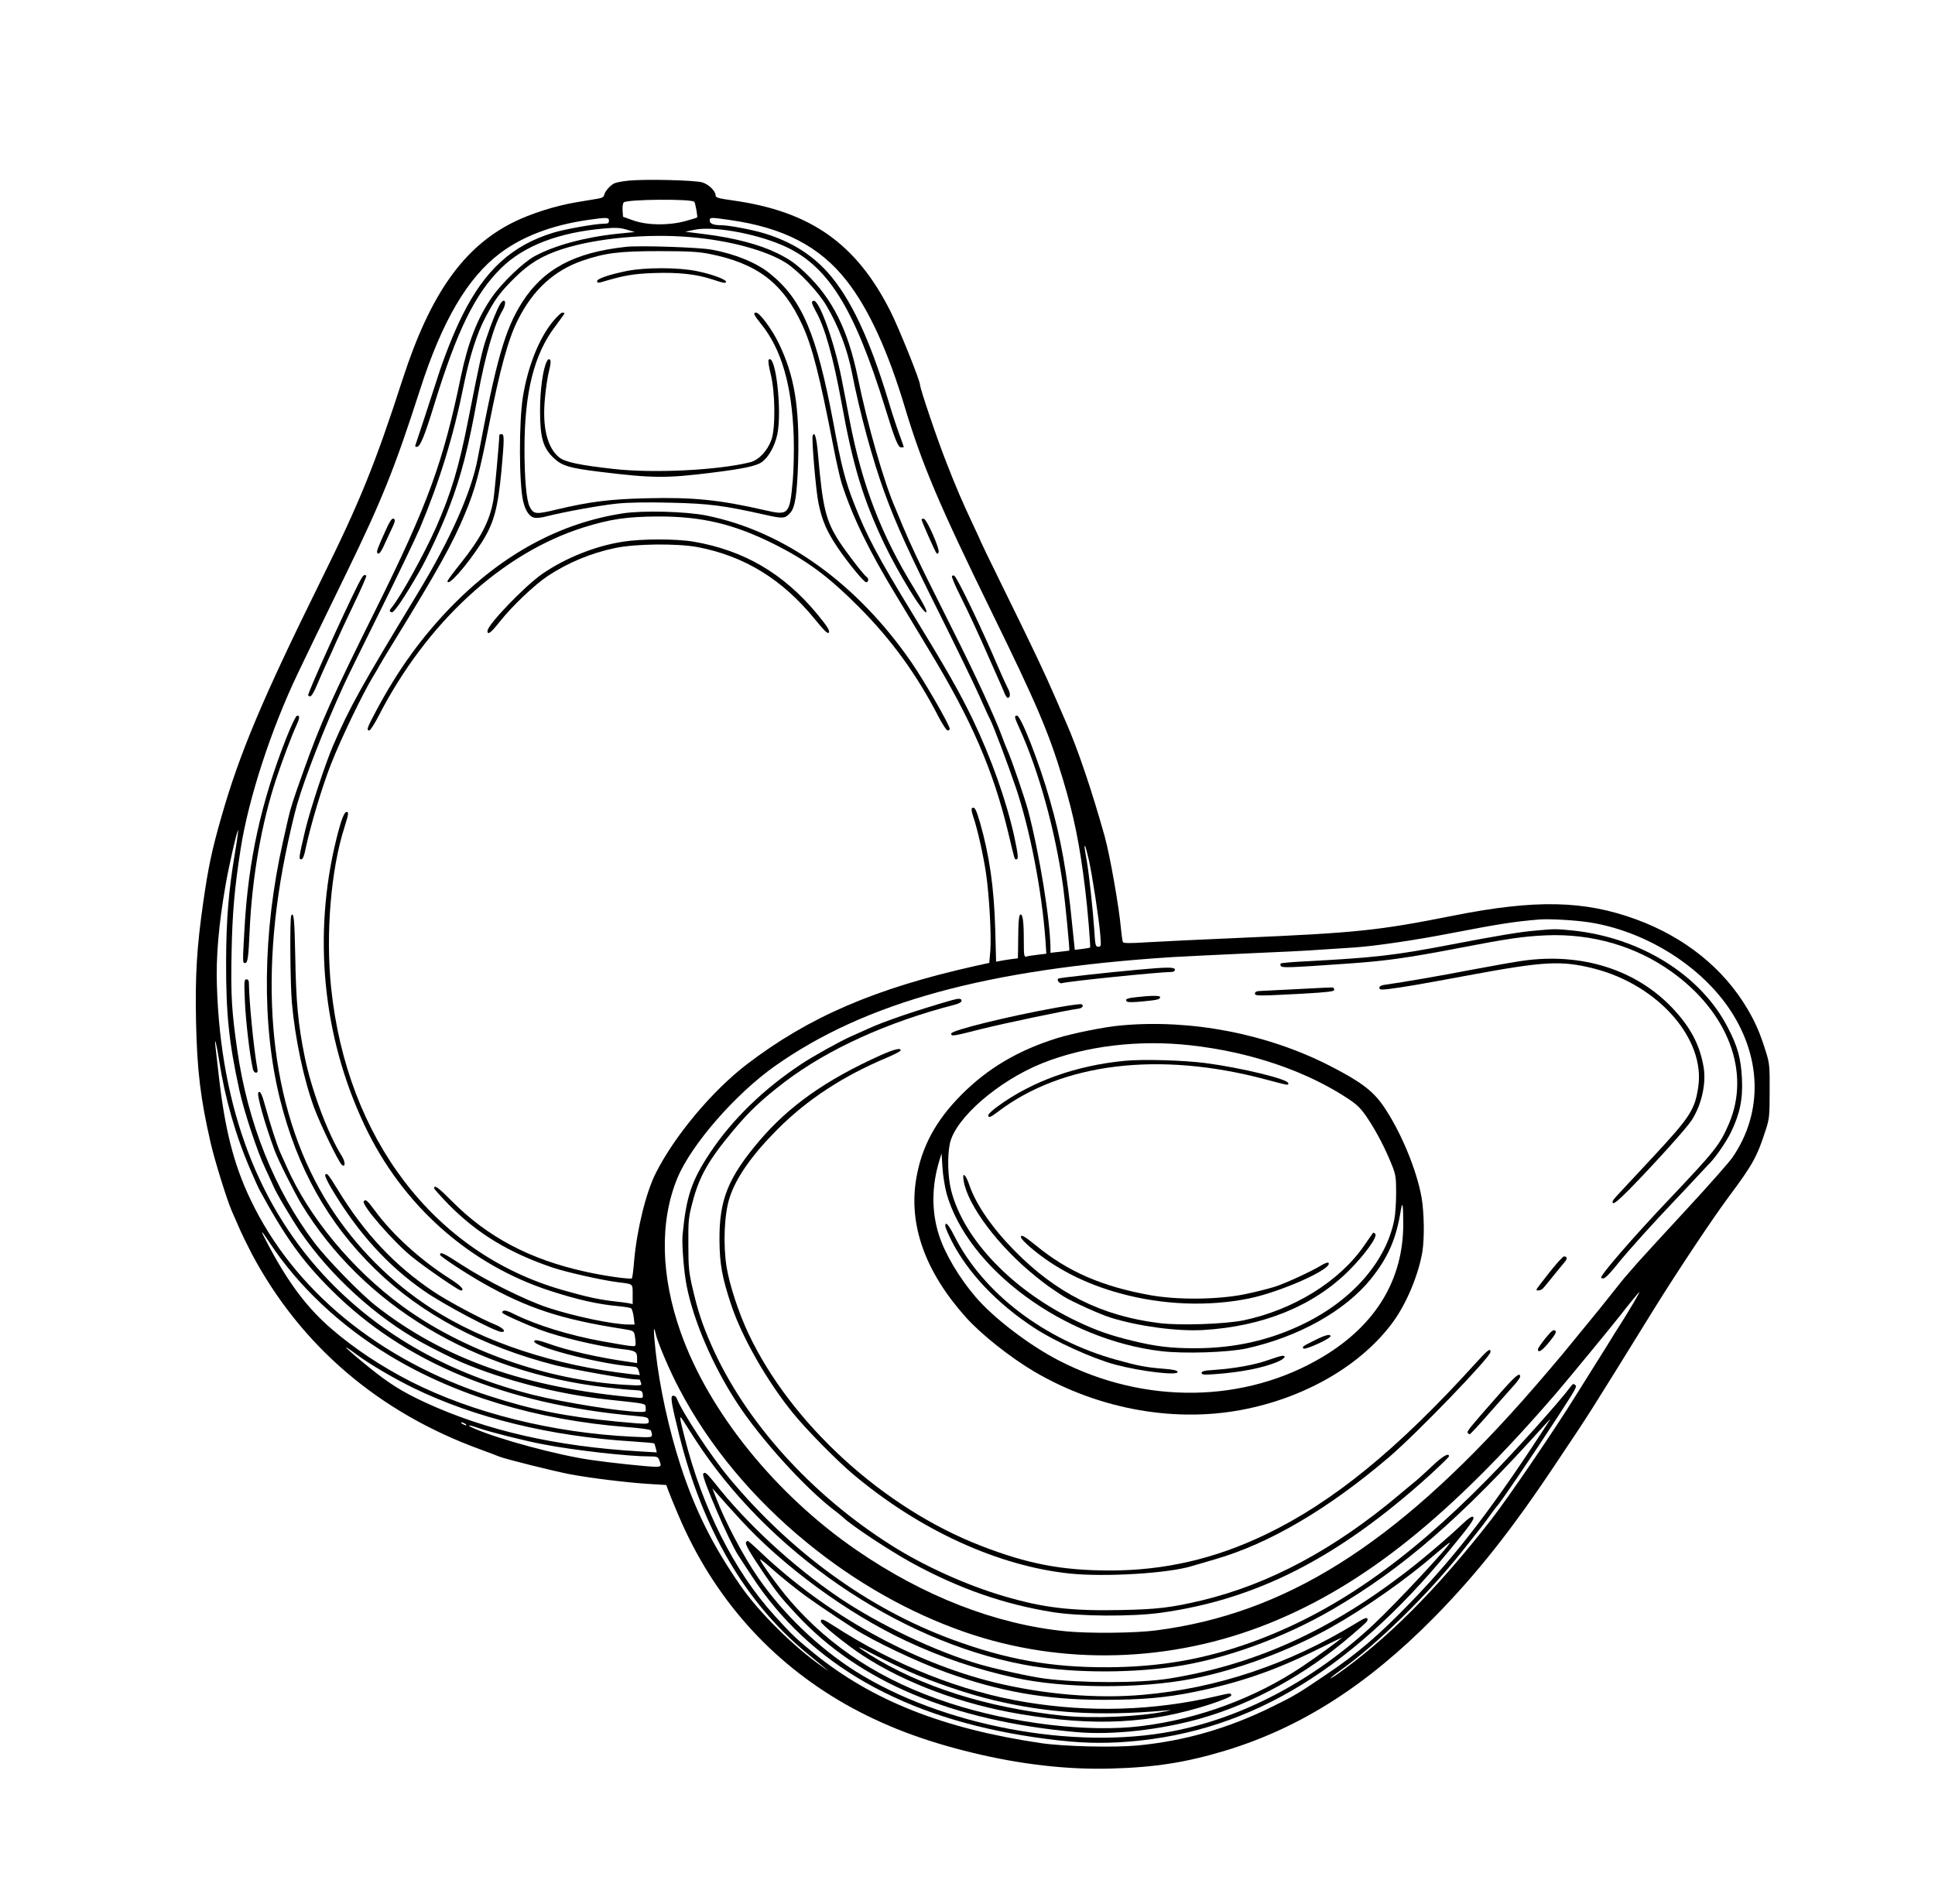 <?xml version="1.0" standalone="no"?>
<!DOCTYPE svg PUBLIC "-//W3C//DTD SVG 20010904//EN"
 "http://www.w3.org/TR/2001/REC-SVG-20010904/DTD/svg10.dtd">
<svg version="1.0" xmlns="http://www.w3.org/2000/svg"
 width="1306pt" height="1285pt" viewBox="0 0 1306 1285"
 preserveAspectRatio="xMidYMid meet">
<g transform="translate(0,1285) scale(0.1,-0.1)"
fill="#000000" stroke="none">
<path d="M4245 11631 c-44 -4 -89 -13 -100 -19 -29 -15 -62 -54 -67 -77 -2
-14 -14 -21 -43 -26 -22 -4 -87 -15 -144 -24 -143 -24 -307 -76 -426 -135
-337 -168 -560 -484 -746 -1055 -187 -578 -290 -832 -554 -1365 -393 -796
-547 -1161 -670 -1591 -64 -222 -90 -345 -124 -584 -43 -302 -54 -487 -48
-795 7 -336 30 -525 99 -825 27 -118 110 -385 143 -460 7 -16 28 -64 46 -105
17 -41 57 -122 87 -180 330 -622 858 -1074 1547 -1324 55 -20 111 -41 124 -47
42 -17 370 -99 481 -120 139 -26 387 -56 531 -65 l116 -7 13 -36 c7 -20 39
-98 71 -173 234 -549 617 -981 1124 -1270 253 -143 523 -247 858 -328 325 -79
642 -115 931 -107 302 8 511 41 779 122 508 155 952 439 1404 896 293 298 528
595 837 1060 229 343 175 257 659 1039 148 238 388 599 494 741 164 220 192
271 251 454 24 73 26 95 26 260 1 161 -1 188 -22 255 -41 134 -72 205 -127
299 -162 275 -423 485 -753 606 -350 128 -679 135 -1232 25 -508 -101 -651
-116 -1440 -150 -261 -11 -544 -25 -629 -30 -110 -7 -157 -7 -162 1 -3 6 -9
46 -13 88 -12 143 -74 496 -110 626 -87 310 -182 591 -261 770 -7 17 -37 84
-65 150 -88 202 -146 324 -374 788 -75 152 -136 279 -136 281 0 2 -22 50 -49
107 -77 164 -115 252 -184 429 -60 151 -177 497 -177 521 0 30 -142 383 -201
500 -231 456 -538 672 -1061 746 -99 14 -118 19 -118 34 0 29 -46 75 -90 88
-50 15 -383 23 -495 12z m441 -143 c7 -8 24 -101 19 -106 -2 -2 -39 -13 -82
-25 -113 -30 -254 -28 -348 5 l-70 25 -3 43 c-2 23 2 48 8 54 21 21 455 25
476 4z m-576 -128 c0 -16 -7 -20 -36 -20 -55 0 -264 -37 -341 -61 -277 -85
-460 -252 -611 -555 -58 -115 -126 -287 -171 -429 -37 -115 -141 -434 -148
-452 -3 -6 3 -10 12 -9 22 3 52 77 116 286 153 497 275 747 451 920 153 151
390 242 698 268 76 7 106 5 150 -8 l54 -16 -119 -12 c-218 -23 -425 -79 -558
-152 -77 -42 -221 -181 -286 -275 -99 -142 -162 -306 -211 -540 -117 -570
-225 -865 -567 -1555 -307 -618 -379 -780 -495 -1105 -68 -190 -87 -249 -103
-320 -7 -33 -23 -103 -35 -155 -138 -613 -145 -1240 -20 -1740 117 -467 323
-835 642 -1146 312 -305 723 -523 1218 -649 112 -28 491 -95 541 -95 16 0 29
-2 29 -4 0 -2 3 -12 7 -22 6 -16 -2 -17 -105 -11 -527 30 -1101 233 -1509 533
-337 247 -629 600 -779 941 -14 32 -34 76 -44 98 -21 47 -69 196 -100 310 -22
81 -34 104 -46 92 -13 -13 43 -212 110 -393 24 -66 133 -282 181 -362 416
-683 1165 -1133 2055 -1236 74 -9 160 -17 190 -18 51 -3 55 -5 58 -29 3 -26 2
-27 -45 -22 -748 66 -1298 260 -1758 621 -104 82 -330 314 -415 427 -269 357
-448 806 -519 1300 -37 257 -44 367 -38 654 5 270 20 439 62 707 54 339 204
800 385 1179 51 108 116 241 327 675 239 491 326 706 497 1237 149 465 321
758 540 923 151 114 350 190 590 225 134 19 146 19 146 -5z m817 5 c360 -51
605 -178 785 -407 150 -190 281 -475 397 -863 114 -379 231 -655 581 -1370
308 -629 388 -817 484 -1135 75 -250 114 -443 150 -740 16 -127 38 -392 33
-396 -1 -1 -25 -5 -53 -9 l-50 -6 -18 175 c-33 337 -76 580 -150 836 -72 254
-196 570 -222 570 -20 0 -18 -10 17 -87 130 -286 241 -687 294 -1065 14 -100
46 -431 42 -434 -1 -1 -30 -4 -64 -8 l-63 -7 0 28 c-1 189 -74 640 -151 933
-22 81 -110 340 -139 405 -10 22 -27 66 -39 99 -47 127 -180 416 -334 721
-201 402 -185 370 -247 500 -29 61 -67 146 -85 190 -18 44 -42 100 -52 125
-75 170 -190 570 -253 880 -67 325 -171 533 -352 706 -73 69 -108 93 -192 135
-123 60 -289 103 -486 128 l-135 17 62 13 c121 26 397 -21 588 -102 307 -129
487 -413 700 -1102 66 -215 87 -265 107 -265 10 0 18 1 18 3 0 2 -14 41 -31
88 -17 46 -49 143 -70 214 -130 431 -258 703 -413 877 -109 121 -245 206 -421
261 -83 26 -246 57 -299 57 -51 0 -76 11 -76 31 0 23 5 23 137 4z m-262 -116
c260 -22 509 -90 641 -174 85 -55 217 -194 273 -290 80 -135 141 -295 171
-450 52 -268 139 -588 220 -810 78 -214 164 -403 380 -835 108 -217 225 -458
259 -535 34 -77 67 -149 73 -159 20 -37 120 -302 174 -461 95 -280 176 -696
200 -1031 l6 -91 -58 -7 c-33 -4 -67 -9 -76 -12 -16 -5 -18 5 -18 109 0 128
-7 180 -24 174 -7 -2 -12 -40 -13 -103 -1 -54 -2 -120 -2 -145 l-1 -47 -47 -6
c-27 -4 -60 -9 -74 -12 l-26 -5 -6 223 c-8 278 -39 494 -102 714 -27 93 -37
110 -54 100 -6 -4 -4 -25 8 -59 28 -81 68 -260 86 -382 22 -149 37 -422 29
-522 l-7 -82 -96 -21 c-675 -151 -1122 -344 -1541 -664 -233 -179 -486 -480
-614 -734 -65 -128 -127 -378 -146 -591 -5 -63 -12 -116 -15 -119 -8 -9 -191
17 -315 45 -373 82 -661 234 -900 476 -88 89 -120 113 -120 87 0 -5 44 -54 97
-109 196 -198 407 -326 704 -427 93 -31 337 -86 444 -99 100 -12 95 -8 95 -81
l0 -66 -27 6 c-16 3 -53 8 -83 11 -116 13 -196 30 -370 80 -860 249 -1449
1020 -1555 2037 -38 363 -2 799 90 1085 27 86 30 103 15 103 -17 0 -37 -52
-69 -180 -161 -649 -94 -1333 188 -1932 254 -540 707 -944 1256 -1121 185 -60
324 -91 460 -103 40 -4 78 -10 84 -14 6 -3 14 -30 18 -58 l6 -52 -37 0 c-106
0 -370 55 -551 115 -148 49 -421 185 -580 289 -118 77 -145 90 -145 67 0 -11
172 -124 286 -189 302 -172 535 -248 950 -312 69 -11 72 -13 78 -42 3 -17 6
-41 6 -54 0 -28 9 -28 -220 12 -228 41 -453 111 -603 186 -53 27 -77 29 -77 8
0 -8 141 -72 252 -114 136 -52 411 -116 558 -132 87 -9 100 -17 100 -59 l0
-35 -42 6 c-220 31 -427 78 -567 129 -48 17 -77 23 -84 16 -34 -34 421 -154
657 -174 34 -2 41 -7 47 -31 l8 -27 -57 6 c-517 58 -992 215 -1347 442 -274
176 -513 416 -689 691 -385 603 -490 1428 -301 2367 24 121 60 276 80 345 54
186 186 524 315 805 17 39 128 264 245 500 118 237 238 489 269 560 132 314
227 621 296 965 39 193 89 350 147 459 65 123 96 166 198 267 97 96 186 150
324 194 229 73 574 105 866 79z m-3079 -4155 c-43 -255 -59 -447 -60 -734 -1
-351 19 -547 90 -870 31 -141 119 -409 173 -523 22 -47 47 -101 55 -120 20
-49 120 -218 184 -312 202 -295 508 -574 817 -745 72 -40 216 -112 271 -135
286 -121 648 -214 974 -250 286 -31 265 -26 268 -58 3 -25 0 -27 -30 -27 -125
0 -520 63 -728 115 -559 141 -1018 397 -1376 767 -477 493 -734 1166 -760
1993 -7 192 12 414 57 673 21 126 80 384 86 378 2 -2 -7 -70 -21 -152z m5764
-52 c24 -112 66 -386 76 -499 6 -79 6 -83 -13 -83 -19 0 -21 9 -27 108 -10
146 -34 369 -51 472 -16 91 -18 106 -11 99 3 -3 14 -46 26 -97z m3375 -417
c367 -57 730 -277 934 -565 232 -329 245 -715 34 -1022 -21 -31 -162 -191
-314 -355 -152 -164 -297 -323 -324 -353 -26 -30 -59 -68 -74 -85 -15 -16 -58
-70 -96 -118 -75 -95 -107 -134 -200 -247 -33 -40 -71 -87 -85 -104 -48 -61
-227 -271 -325 -381 -868 -976 -1601 -1436 -2470 -1549 -141 -19 -459 -22
-615 -6 -471 47 -956 236 -1410 548 -546 376 -994 930 -1185 1467 -136 383
-144 751 -23 1044 94 226 392 568 660 757 609 429 1426 653 2678 734 85 5 315
16 510 25 195 8 416 19 490 25 74 5 178 12 230 15 135 9 403 48 641 94 337 65
439 81 609 95 70 5 236 -4 335 -19z m-9245 -938 c38 -248 112 -507 211 -734
26 -62 53 -120 58 -130 176 -323 290 -483 486 -678 490 -491 1172 -773 2055
-852 78 -7 85 -10 88 -30 4 -28 3 -28 -213 -8 -342 33 -577 80 -860 172 -749
243 -1324 716 -1615 1328 -113 237 -173 474 -214 840 -9 77 -18 160 -21 184
-10 91 6 29 25 -92z m342 -1228 c193 -292 474 -556 803 -756 447 -272 996
-437 1605 -485 85 -6 158 -16 162 -22 4 -6 8 -20 8 -30 0 -18 -7 -19 -132 -13
-539 26 -1076 160 -1495 372 -199 102 -381 222 -537 357 -158 136 -282 299
-413 542 -72 134 -72 143 -1 35z m9203 -403 c-24 -41 -59 -98 -78 -128 -19
-29 -65 -102 -102 -163 -38 -60 -89 -142 -114 -182 -25 -40 -68 -109 -96 -153
-136 -220 -453 -686 -569 -835 -371 -476 -708 -813 -1053 -1054 -18 -12 -33
-20 -33 -18 0 3 30 27 67 53 250 179 586 507 822 804 135 170 143 180 186 240
22 30 42 57 45 60 21 18 242 344 412 605 131 202 132 205 119 218 -10 9 -16 7
-27 -8 -75 -102 -378 -440 -564 -628 -550 -560 -1045 -903 -1592 -1101 -319
-115 -617 -167 -968 -169 -386 -2 -688 52 -1058 189 -562 208 -1082 585 -1502
1090 -123 148 -317 443 -353 537 -3 9 -14 17 -23 17 -22 0 -15 -43 42 -273
158 -631 446 -1123 855 -1461 48 -39 102 -84 120 -99 l34 -28 -40 28 c-195
135 -430 368 -556 549 -188 271 -306 507 -406 813 -79 244 -141 528 -168 770
-15 138 -15 189 0 120 13 -59 95 -252 160 -374 201 -384 497 -739 860 -1036
326 -267 691 -474 1065 -604 659 -229 1394 -208 2055 58 644 259 1226 727
1941 1557 84 98 384 463 429 521 45 59 127 159 130 159 2 0 -16 -33 -40 -74z
m-8620 -347 c87 -65 256 -164 385 -227 415 -202 927 -327 1481 -361 77 -5 142
-11 144 -13 2 -1 7 -16 11 -32 l7 -29 -119 7 c-562 33 -1034 141 -1444 330
-155 72 -243 127 -379 237 -160 130 -207 178 -86 88z m2283 -568 c491 -763
1368 -1365 2220 -1526 294 -56 688 -61 1012 -15 342 49 742 194 1075 388 473
276 865 616 1424 1237 30 33 50 53 44 45 -370 -573 -628 -911 -940 -1233 -218
-225 -359 -346 -573 -490 -190 -129 -214 -143 -365 -217 -296 -146 -592 -231
-907 -261 -159 -15 -501 -7 -653 16 -658 97 -1138 287 -1531 606 -119 97 -149
125 -266 254 -272 299 -487 726 -607 1202 -37 144 -38 159 -9 113 12 -19 46
-73 76 -119z m-1548 99 c8 -5 11 -10 5 -10 -5 0 -17 5 -25 10 -8 5 -10 10 -5
10 6 0 17 -5 25 -10z m91 -29 c81 -28 319 -88 439 -110 207 -40 572 -81 713
-81 53 0 58 -2 67 -26 15 -39 13 -44 -25 -44 -48 0 -306 27 -435 46 -225 32
-633 142 -795 215 -53 23 -32 24 36 0z"/>
<path d="M2611 9288 c-58 -127 -71 -160 -65 -169 10 -17 26 3 55 70 17 36 39
84 49 105 11 22 17 43 14 48 -12 19 -26 4 -53 -54z"/>
<path d="M2416 8903 c-103 -206 -336 -722 -336 -745 0 -4 6 -8 14 -8 8 0 28
33 46 78 18 42 47 109 65 147 18 39 47 102 64 142 17 39 71 155 120 257 49
101 86 187 83 190 -13 14 -24 2 -56 -61z"/>
<path d="M1932 7868 c-170 -433 -256 -823 -282 -1288 -13 -229 -13 -230 4
-230 18 0 23 37 31 220 16 357 81 729 180 1025 42 126 106 296 134 355 24 53
26 70 7 70 -8 0 -37 -59 -74 -152z"/>
<path d="M1653 6088 c6 -130 31 -349 53 -450 3 -16 12 -28 21 -28 12 0 14 7 9
33 -23 126 -55 449 -56 570 0 18 -5 27 -17 27 -15 0 -16 -15 -10 -152z"/>
<path d="M6220 9343 c0 -11 91 -216 101 -227 5 -6 11 -3 14 7 9 22 -79 221
-99 225 -9 2 -16 0 -16 -5z"/>
<path d="M6425 8961 c-3 -5 21 -63 54 -128 59 -118 127 -265 196 -423 21 -47
49 -110 62 -140 14 -30 32 -72 40 -92 8 -21 19 -38 24 -38 20 0 20 31 0 67
-11 21 -40 85 -65 143 -108 254 -275 602 -295 614 -5 4 -12 2 -16 -3z"/>
<path d="M4225 11184 c-348 -38 -555 -148 -700 -373 -117 -184 -175 -387 -301
-1056 -42 -226 -185 -546 -399 -900 -391 -645 -465 -778 -578 -1040 -52 -121
-155 -435 -186 -565 -44 -186 -46 -200 -28 -200 11 0 20 22 31 78 34 157 110
412 171 567 65 166 210 468 283 589 23 37 42 70 42 72 0 2 44 74 97 161 297
483 398 664 482 867 68 163 98 275 162 600 73 372 129 577 194 706 102 204
244 334 437 401 153 52 247 64 518 64 193 0 264 -4 335 -18 325 -64 499 -196
629 -478 67 -145 116 -334 211 -824 19 -99 44 -209 55 -245 73 -227 184 -455
366 -755 69 -115 172 -284 226 -375 285 -470 431 -807 533 -1230 46 -193 42
-180 55 -180 15 0 12 29 -14 153 -53 240 -155 529 -281 792 -88 182 -170 327
-407 715 -233 381 -309 525 -393 740 -59 149 -88 262 -140 545 -113 601 -211
834 -429 1009 -88 72 -237 133 -393 161 -86 16 -484 29 -578 19z"/>
<path d="M4230 11021 c-121 -25 -200 -52 -200 -69 0 -10 7 -12 23 -8 157 47
220 58 357 63 167 6 290 -7 398 -43 79 -26 92 -28 92 -15 0 15 -97 51 -196 71
-124 26 -349 26 -474 1z"/>
<path d="M3376 10798 c-20 -32 -59 -127 -94 -233 -29 -85 -43 -150 -122 -550
-62 -315 -115 -494 -217 -725 -80 -180 -241 -471 -300 -541 -17 -20 -16 -26 1
-32 14 -5 85 99 185 273 59 102 153 304 202 434 83 217 130 401 194 756 49
268 111 482 167 575 31 52 16 93 -16 43z"/>
<path d="M5480 10808 c0 -7 12 -33 25 -57 61 -105 119 -312 175 -620 77 -426
145 -649 287 -949 93 -196 268 -481 285 -464 7 7 -19 57 -81 159 -222 360
-351 695 -435 1128 -13 72 -39 202 -56 290 -47 240 -148 525 -187 525 -7 0
-13 -6 -13 -12z"/>
<path d="M3730 10678 c-93 -114 -168 -303 -201 -508 -27 -170 -26 -585 2 -703
15 -64 41 -103 74 -111 14 -4 52 0 84 9 118 30 360 74 475 86 78 8 205 10 365
6 259 -6 355 -19 633 -81 124 -28 136 -27 172 13 33 36 46 126 53 351 10 364
-25 576 -132 795 -45 93 -128 205 -152 205 -22 0 -15 -16 31 -73 140 -171 211
-416 223 -762 3 -95 0 -225 -6 -295 -21 -234 -27 -241 -187 -204 -305 70 -484
89 -799 81 -250 -6 -384 -23 -608 -76 -141 -34 -155 -33 -182 19 -22 42 -35
188 -35 392 0 377 64 636 206 823 35 47 64 87 64 90 0 3 -7 5 -15 5 -8 0 -37
-28 -65 -62z"/>
<path d="M3692 10413 c-27 -49 -47 -192 -47 -333 0 -185 20 -254 94 -323 55
-51 103 -66 306 -91 357 -44 454 -45 762 -6 205 25 298 45 333 70 47 33 88
106 106 187 34 155 -11 552 -58 505 -5 -5 1 -47 14 -98 30 -120 33 -362 5
-441 -27 -76 -85 -138 -144 -153 -216 -54 -654 -76 -923 -45 -232 26 -325 46
-366 78 -81 66 -115 204 -96 400 6 67 19 151 28 185 11 43 13 67 6 74 -7 7
-13 4 -20 -9z"/>
<path d="M3370 9912 c0 -40 -32 -391 -40 -437 -25 -142 -83 -254 -220 -426
-50 -62 -90 -117 -90 -121 0 -43 126 99 226 253 87 134 114 233 139 498 19
211 19 241 0 241 -8 0 -15 -3 -15 -8z"/>
<path d="M5485 9909 c-8 -22 22 -373 39 -454 25 -120 56 -192 129 -300 67
-100 178 -235 193 -235 16 0 19 26 4 35 -19 12 -133 160 -185 239 -92 143
-112 226 -144 590 -10 113 -23 159 -36 125z"/>
<path d="M4204 9385 c-419 -64 -804 -271 -1143 -614 -207 -210 -373 -438 -524
-722 -59 -111 -66 -129 -44 -129 6 0 35 44 62 97 325 632 834 1100 1383 1273
183 57 294 73 502 74 297 1 513 -51 782 -185 224 -112 370 -220 573 -424 221
-221 393 -458 539 -742 27 -51 54 -93 62 -93 8 0 14 5 14 11 0 25 -172 323
-258 448 -369 534 -857 884 -1382 991 -136 28 -431 36 -566 15z"/>
<path d="M4205 9194 c-186 -29 -385 -108 -543 -216 -118 -81 -372 -345 -372
-387 0 -30 24 -12 83 63 83 105 237 251 325 309 135 89 290 154 453 188 136
29 416 32 554 7 319 -60 576 -218 797 -490 57 -70 83 -97 91 -89 11 11 -7 41
-78 127 -226 273 -494 430 -834 488 -116 20 -349 20 -476 0z"/>
<path d="M1966 6671 c-11 -16 -7 -461 4 -589 22 -244 80 -518 150 -708 42
-114 165 -367 187 -386 25 -20 25 19 0 59 -94 149 -207 452 -251 673 -44 216
-58 369 -63 665 -5 258 -10 314 -27 286z"/>
<path d="M2195 4920 c-4 -6 17 -50 46 -98 175 -293 377 -516 621 -685 135 -94
482 -277 524 -277 34 0 9 28 -43 49 -97 39 -323 160 -418 224 -261 175 -465
392 -644 685 -66 108 -76 119 -86 102z"/>
<path d="M2455 4741 c-15 -25 204 -277 328 -376 89 -72 312 -225 327 -225 30
0 1 32 -67 75 -204 129 -393 301 -512 463 -53 71 -64 81 -76 63z"/>
<path d="M10364 6569 c-106 -9 -250 -33 -569 -94 -386 -74 -507 -88 -993 -114
-84 -4 -155 -11 -158 -14 -3 -3 -3 -11 1 -17 8 -13 51 -12 449 16 249 17 404
38 746 104 337 65 440 80 595 87 308 13 604 -72 846 -245 384 -274 537 -680
388 -1027 -61 -142 -93 -182 -400 -506 -247 -260 -473 -521 -462 -533 16 -15
35 0 109 91 78 97 244 280 399 443 45 47 108 114 141 150 32 35 64 69 70 75
43 39 119 148 154 217 63 129 84 228 77 368 -7 136 -28 215 -95 344 -182 355
-590 609 -1051 656 -113 11 -115 11 -247 -1z"/>
<path d="M10275 6365 c-49 -7 -198 -33 -330 -58 -228 -44 -485 -88 -587 -102
-34 -4 -48 -11 -48 -22 0 -13 9 -14 58 -9 94 11 231 35 532 91 527 98 638 104
865 46 429 -112 746 -474 697 -798 -23 -154 -54 -202 -312 -479 -96 -103 -182
-195 -190 -204 -8 -9 -31 -33 -49 -53 -24 -25 -32 -40 -25 -47 7 -7 42 22 111
92 174 178 384 411 420 466 67 103 99 245 82 355 -25 152 -87 271 -210 402
-247 261 -614 377 -1014 320z"/>
<path d="M7670 6304 c-215 -20 -524 -54 -528 -59 -11 -11 10 -36 25 -31 42 13
654 75 741 76 13 0 22 6 22 15 0 19 -53 18 -260 -1z"/>
<path d="M8755 6174 c-126 -6 -242 -12 -257 -13 -18 -1 -28 -7 -28 -16 0 -18
15 -18 320 -2 173 10 215 15 215 26 0 8 -4 15 -10 16 -5 1 -113 -4 -240 -11z"/>
<path d="M7672 6120 c-66 -7 -82 -14 -66 -30 6 -6 46 -5 108 1 103 10 116 14
116 30 0 10 -63 10 -158 -1z"/>
<path d="M6420 6098 c-234 -67 -454 -142 -560 -191 -36 -16 -88 -39 -116 -52
-71 -31 -260 -136 -336 -187 -254 -168 -466 -374 -615 -598 -126 -190 -161
-295 -186 -555 -6 -62 9 -253 28 -346 46 -233 174 -532 334 -779 161 -250 472
-592 673 -742 20 -15 42 -34 50 -41 56 -54 307 -220 463 -306 317 -173 620
-279 950 -332 182 -29 533 -31 725 -5 649 89 1201 370 1818 928 72 66 132 124
132 129 0 25 -42 2 -108 -61 -40 -38 -88 -81 -106 -97 -19 -15 -72 -60 -118
-98 -439 -371 -882 -608 -1337 -717 -207 -49 -300 -60 -546 -65 -334 -7 -524
15 -790 94 -250 73 -538 203 -759 343 -543 343 -988 837 -1214 1350 -62 140
-92 232 -128 387 -24 104 -28 139 -28 293 -1 162 1 183 28 285 45 173 106 282
271 480 113 136 199 216 352 333 294 223 694 404 1151 522 25 6 42 17 42 25 0
17 -19 18 -70 3z"/>
<path d="M7130 6049 c-314 -56 -710 -153 -710 -175 0 -20 9 -19 201 30 146 37
575 127 658 138 27 3 39 23 19 30 -7 3 -83 -8 -168 -23z"/>
<path d="M7568 5929 c-109 -9 -327 -53 -433 -86 -263 -82 -468 -203 -646 -382
-172 -173 -267 -348 -304 -560 -55 -315 57 -632 334 -942 105 -117 301 -272
464 -368 441 -258 967 -349 1437 -249 413 87 775 303 981 584 92 125 173 320
199 475 15 93 12 263 -5 365 -33 189 -143 453 -261 623 -70 100 -153 162 -358
267 -422 216 -934 316 -1408 273z m465 -134 c408 -45 788 -175 1074 -366 58
-40 82 -64 126 -131 60 -90 118 -203 162 -313 25 -63 28 -82 28 -185 0 -63 -5
-144 -12 -180 -54 -281 -280 -542 -608 -703 -230 -113 -470 -167 -738 -167
-163 0 -265 12 -424 51 -150 37 -234 66 -366 128 -434 205 -769 551 -855 885
-23 90 -27 233 -9 318 37 171 327 423 624 542 290 116 649 160 998 121z
m-1645 -998 c143 -511 795 -991 1453 -1067 153 -18 447 -8 569 18 352 77 667
253 842 469 118 147 172 272 203 467 11 65 16 34 16 -96 0 -375 -185 -681
-542 -895 -525 -315 -1202 -325 -1782 -26 -200 103 -442 288 -562 429 -111
129 -209 295 -248 419 -51 159 -49 333 4 505 l14 45 6 -95 c3 -52 16 -130 27
-173z"/>
<path d="M7591 5690 c-330 -32 -626 -138 -858 -308 -35 -25 -63 -52 -63 -59 0
-21 15 -15 65 23 433 330 1088 410 1805 219 163 -43 155 -42 155 -26 0 27
-316 104 -560 136 -150 19 -420 27 -544 15z"/>
<path d="M6504 4881 c26 -166 235 -444 486 -646 66 -53 97 -76 185 -133 52
-34 249 -123 320 -145 189 -59 449 -94 625 -84 405 24 744 162 984 401 108
108 196 230 178 248 -6 6 -13 10 -15 7 -2 -2 -27 -39 -57 -82 -167 -245 -479
-438 -819 -509 -126 -25 -430 -36 -568 -18 -388 48 -696 202 -979 492 -149
152 -257 309 -301 438 -26 76 -50 95 -39 31z"/>
<path d="M6891 4498 c0 -7 28 -37 62 -66 167 -143 372 -248 609 -312 283 -78
594 -90 868 -34 217 44 573 204 536 241 -4 4 -24 -3 -44 -15 -66 -41 -239
-121 -315 -146 -41 -13 -135 -37 -208 -52 -181 -36 -449 -39 -634 -6 -325 58
-558 159 -772 335 -83 67 -104 78 -102 55z"/>
<path d="M6380 4575 c0 -9 18 -51 40 -95 109 -217 307 -427 561 -593 137 -90
390 -205 544 -247 176 -47 432 -77 423 -49 -3 10 -32 16 -99 21 -114 9 -171
20 -314 60 -487 135 -900 451 -1094 836 -39 77 -61 102 -61 67z"/>
<path d="M8880 3807 c-89 -44 -94 -47 -82 -59 11 -11 182 67 182 83 0 17 -34
9 -100 -24z"/>
<path d="M8553 3668 c-89 -31 -218 -54 -355 -64 -68 -4 -88 -9 -88 -20 0 -13
15 -14 88 -9 179 13 327 42 426 84 46 20 62 42 29 40 -10 -1 -55 -15 -100 -31z"/>
<path d="M5940 5726 c-366 -165 -615 -341 -815 -576 -211 -249 -271 -398 -269
-670 1 -161 18 -253 79 -437 73 -219 242 -515 415 -728 88 -110 296 -321 405
-413 451 -380 983 -623 1469 -673 241 -24 664 2 821 51 17 5 86 25 154 45 368
106 767 341 1176 690 188 160 685 676 685 710 0 29 -18 15 -106 -82 -522 -576
-960 -933 -1410 -1149 -342 -165 -684 -244 -1052 -244 -324 0 -556 44 -872
167 -659 255 -1282 824 -1569 1433 -67 143 -126 324 -147 448 -24 150 -16 357
20 467 43 136 152 291 326 465 200 200 440 357 735 481 49 21 91 42 93 48 7
22 -45 9 -138 -33z"/>
<path d="M10457 4261 c-48 -60 -87 -112 -87 -115 0 -11 31 -6 43 7 7 6 39 46
72 87 33 41 68 83 77 94 18 20 16 36 -6 36 -7 0 -52 -49 -99 -109z"/>
<path d="M10431 3818 c-28 -35 -51 -69 -51 -75 0 -29 29 -9 78 51 41 52 49 66
38 75 -11 9 -25 -2 -65 -51z"/>
<path d="M10108 3428 c-190 -216 -209 -239 -202 -249 3 -5 9 -9 14 -9 4 0 66
66 136 147 71 80 146 165 167 188 20 23 37 47 37 53 0 34 -32 7 -152 -130z"/>
<path d="M4746 2902 c-12 -20 175 -456 238 -552 13 -19 54 -82 91 -139 390
-596 1026 -958 1910 -1087 234 -34 384 -43 560 -34 841 46 1547 455 2241 1300
141 171 168 210 157 221 -8 8 -30 -7 -80 -54 -91 -87 -283 -250 -402 -339
-508 -386 -1009 -608 -1574 -698 -199 -31 -584 -31 -832 0 -95 12 -327 63
-441 96 -296 85 -684 270 -954 453 -309 210 -619 495 -838 774 -52 65 -66 76
-76 59z m249 -306 c288 -316 726 -637 1120 -821 239 -112 473 -191 735 -249
332 -73 841 -76 1196 -7 307 60 654 188 939 348 231 130 505 322 708 498 49
42 90 75 92 73 10 -11 -359 -407 -515 -553 -400 -374 -878 -628 -1356 -720
-670 -130 -1557 38 -2140 405 -248 157 -489 388 -656 630 -103 149 -223 378
-285 540 l-25 65 44 -50 c24 -28 88 -99 143 -159z"/>
<path d="M5035 2440 c-7 -12 28 -73 114 -200 93 -138 121 -173 230 -290 422
-453 1052 -717 1888 -791 238 -21 560 14 836 92 354 100 722 304 1025 567 99
85 102 89 102 101 0 18 -17 13 -83 -28 -448 -274 -935 -437 -1432 -480 -315
-28 -673 3 -1005 84 -555 137 -1133 458 -1573 875 -46 44 -87 80 -90 80 -3 0
-9 -4 -12 -10z m338 -313 c82 -65 219 -158 397 -273 127 -81 416 -219 609
-289 365 -132 680 -188 1066 -188 265 0 421 14 619 54 299 61 535 142 811 278
99 49 181 88 181 88 4 -4 -174 -134 -271 -198 -314 -210 -699 -352 -1080 -399
-360 -45 -876 17 -1300 156 -449 147 -799 373 -1074 692 -75 87 -201 261 -201
277 0 4 33 -22 73 -57 39 -36 116 -99 170 -141z"/>
<path d="M5540 1905 c0 -17 172 -156 285 -230 286 -186 666 -328 1060 -394
503 -85 878 -66 1283 66 87 29 142 52 142 60 0 17 -4 17 -102 -6 -417 -97
-849 -111 -1283 -40 -432 70 -891 252 -1297 515 -72 47 -88 52 -88 29z m600
-339 c166 -73 393 -150 565 -191 368 -88 707 -109 1150 -71 58 5 58 5 15 -4
-170 -37 -496 -51 -698 -30 -510 54 -959 196 -1304 413 -103 65 -93 65 32 -1
63 -33 171 -85 240 -116z"/>
</g>
</svg>
